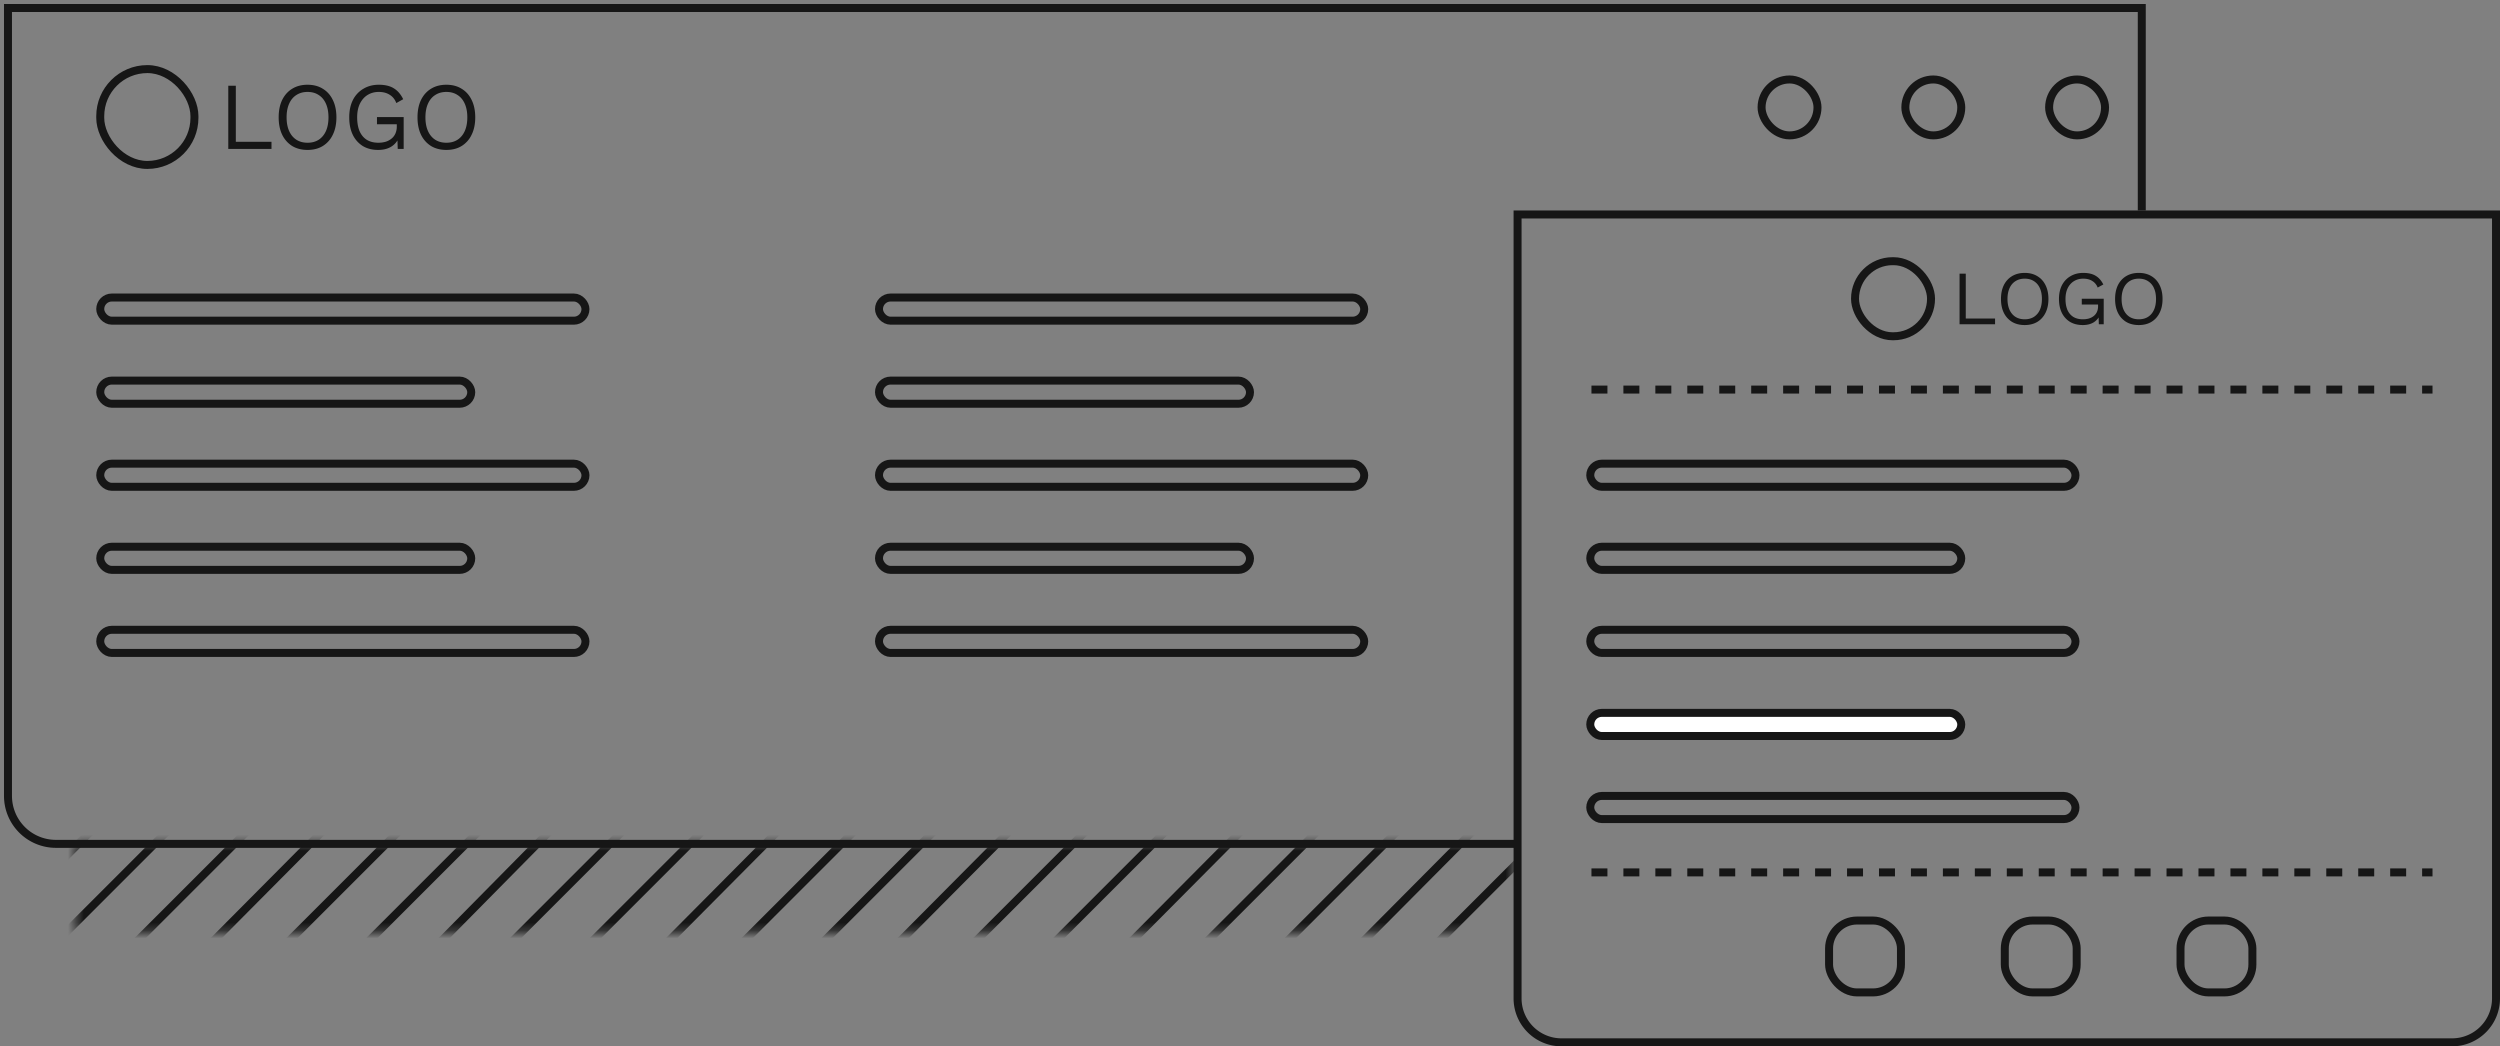 <svg width="313" height="131" viewBox="0 0 313 131" fill="none" xmlns="http://www.w3.org/2000/svg"><rect x="0" y="0" width="313" height="131" fill="#808080" stroke="none"/><mask id="a" style="mask-type:alpha" maskUnits="userSpaceOnUse" x="9" y="105" width="181" height="12"><path d="M9.45 105.65v11.05H189.5v-11.05H9.45Z" fill="#D9D9D9"/></mask><g mask="url(#a)" stroke="#161616"><path d="m71.2 34.8-156 156M80.2 34.8l-155 156M90.2 34.8l-156 156M100.2 34.8l-156 156M109.2 34.8l-155 156M119.2 34.8l-156 156M129.2 34.8l-156 156M137.2 34.8l-154 156M147.2 34.8l-156 156M157.2 34.8l-156 156M166.2 34.8l-155 156M176.2 34.8l-156 156M186.2 34.8l-156 156M195.2 34.8l-155 156M205.2 34.8l-156 156M215.2 34.8l-156 156M224.2 34.8l-155 156M234.2 34.8l-156 156M244.2 34.8l-156 156M253.2 34.8l-155 156M263.2 34.8l-156 156M273.2 34.8l-156 156M281.2 34.8l-154 156M291.2 34.8l-156 156M301.2 34.8l-156 156M310.2 34.8l-155 156M320.2 34.8l-156 156M330.2 34.8l-156 156M339.2 34.8l-155 156"/></g><path d="M268.15 26.35V1H1v98.65a6 6 0 0 0 6 6h182.825" stroke="#161616"/><path d="M190 26.85h122.5V125a5.5 5.5 0 0 1-5.5 5.5H195.5a5.5 5.5 0 0 1-5.5-5.5V26.85Z" stroke="#161616"/><rect x="199.1" y="58.05" width="60.75" height="2.9" rx="1.45" stroke="#161616"/><rect x="199.1" y="68.45" width="46.45" height="2.9" rx="1.45" stroke="#161616"/><rect x="199.1" y="78.85" width="60.75" height="2.9" rx="1.45" stroke="#161616"/><rect x="199.1" y="99.65" width="60.75" height="2.9" rx="1.45" stroke="#161616"/><rect x="199.1" y="89.25" width="46.45" height="2.9" rx="1.45" fill="#fff" stroke="#161616"/><path d="M199.25 48.775h105.3M199.25 109.225h105.3" stroke="#161616" stroke-dasharray="2 2"/><rect x="229" y="115.25" width="9" height="9" rx="3.5" stroke="#161616"/><rect x="251" y="115.25" width="9" height="9" rx="3.5" stroke="#161616"/><rect x="273" y="115.25" width="9" height="9" rx="3.5" stroke="#161616"/><rect x="232.25" y="32.7" width="9.516" height="9.4" rx="4.7" stroke="#161616"/><path d="M246.114 39.88h3.669v.72h-4.446v-6.336h.777v5.616ZM253.493 34.168c.609 0 1.133.134 1.573.403.446.263.789.637 1.029 1.123.246.487.369 1.066.369 1.738 0 .672-.123 1.251-.369 1.738-.24.486-.583.864-1.029 1.132-.44.263-.964.394-1.573.394-.608 0-1.136-.131-1.582-.394a2.747 2.747 0 0 1-1.029-1.132c-.24-.487-.359-1.066-.359-1.738 0-.672.119-1.251.359-1.738.246-.486.589-.86 1.029-1.123.446-.269.974-.403 1.582-.403Zm0 .72c-.44 0-.822.102-1.145.307-.324.199-.573.49-.748.874-.174.377-.262.832-.262 1.363s.088.989.262 1.373c.175.377.424.669.748.873.323.199.705.298 1.145.298.447 0 .829-.1 1.146-.298a2 2 0 0 0 .747-.873c.175-.384.262-.842.262-1.373s-.087-.986-.262-1.363a1.931 1.931 0 0 0-.747-.874c-.317-.205-.699-.307-1.146-.307ZM260.755 40.696c-.609 0-1.136-.131-1.583-.394a2.738 2.738 0 0 1-1.028-1.132c-.24-.487-.36-1.066-.36-1.738 0-.672.127-1.251.379-1.738.259-.486.618-.86 1.077-1.123.46-.269.987-.403 1.583-.403.634 0 1.148.118 1.543.355.401.237.725.602.971 1.095l-.709.384a1.609 1.609 0 0 0-.679-.826c-.304-.192-.68-.288-1.126-.288-.434 0-.819.102-1.155.307-.33.199-.593.49-.787.874-.187.377-.281.832-.281 1.363s.081.989.242 1.373c.169.377.415.669.738.873.33.199.731.298 1.204.298.265 0 .511-.032.738-.096.233-.07.433-.173.602-.307.174-.135.31-.304.407-.509.097-.205.146-.445.146-.72v-.22h-2.039v-.72h2.747V40.6h-.611l-.039-1.18.165.028a1.917 1.917 0 0 1-.796.922c-.362.217-.812.326-1.349.326ZM267.779 34.168c.609 0 1.133.134 1.573.403.446.263.789.637 1.029 1.123.246.487.369 1.066.369 1.738 0 .672-.123 1.251-.369 1.738-.24.486-.583.864-1.029 1.132-.44.263-.964.394-1.573.394-.608 0-1.135-.131-1.582-.394a2.747 2.747 0 0 1-1.029-1.132c-.239-.487-.359-1.066-.359-1.738 0-.672.12-1.251.359-1.738.246-.486.589-.86 1.029-1.123.447-.269.974-.403 1.582-.403Zm0 .72c-.44 0-.822.102-1.145.307-.324.199-.573.49-.748.874-.174.377-.262.832-.262 1.363s.088.989.262 1.373c.175.377.424.669.748.873.323.199.705.298 1.145.298.447 0 .829-.1 1.146-.298.323-.204.573-.496.747-.873.175-.384.262-.842.262-1.373s-.087-.986-.262-1.363a1.925 1.925 0 0 0-.747-.874c-.317-.205-.699-.307-1.146-.307Z" fill="#161616"/><rect x="12.55" y="8.65" width="11.795" height="12" rx="5.897" stroke="#161616"/><path d="M29.525 17.75h4.465v.9h-5.41v-7.92h.945v7.02ZM38.504 10.61c.74 0 1.378.168 1.913.504.544.328.961.796 1.252 1.404.3.608.45 1.332.45 2.172 0 .84-.15 1.564-.45 2.172a3.296 3.296 0 0 1-1.252 1.416c-.535.328-1.173.492-1.913.492s-1.382-.164-1.925-.492a3.4 3.4 0 0 1-1.252-1.416c-.291-.608-.437-1.332-.437-2.172 0-.84.146-1.564.437-2.172.3-.608.717-1.076 1.252-1.404.543-.336 1.185-.504 1.925-.504Zm0 .9c-.535 0-1 .128-1.394.384-.393.248-.696.612-.909 1.092-.213.472-.319 1.04-.319 1.704 0 .664.106 1.236.319 1.716.213.472.516.836.91 1.092.393.248.858.372 1.393.372.543 0 1.008-.124 1.394-.372.393-.256.697-.62.91-1.092.212-.48.318-1.052.318-1.716 0-.664-.106-1.232-.319-1.704-.212-.48-.516-.844-.91-1.092-.385-.256-.85-.384-1.393-.384ZM47.339 18.77c-.74 0-1.382-.164-1.925-.492a3.4 3.4 0 0 1-1.252-1.416c-.291-.608-.437-1.332-.437-2.172 0-.84.154-1.564.46-2.172a3.398 3.398 0 0 1 1.311-1.404c.56-.336 1.201-.504 1.926-.504.771 0 1.397.148 1.878.444.488.296.881.752 1.18 1.368l-.862.48c-.173-.456-.448-.8-.826-1.032-.37-.24-.827-.36-1.37-.36-.528 0-.996.128-1.406.384-.401.248-.72.612-.956 1.092-.229.472-.343 1.04-.343 1.704 0 .664.098 1.236.295 1.716.205.472.504.836.898 1.092.402.248.89.372 1.464.372.323 0 .622-.04.898-.12a2.14 2.14 0 0 0 .732-.384 1.71 1.71 0 0 0 .496-.636 2.13 2.13 0 0 0 .178-.9v-.276h-2.48v-.9h3.342v3.996h-.744l-.048-1.476.201.036c-.205.496-.527.88-.968 1.152-.441.272-.989.408-1.642.408ZM55.886 10.61c.74 0 1.377.168 1.913.504.543.328.96.796 1.252 1.404.299.608.449 1.332.449 2.172 0 .84-.15 1.564-.45 2.172a3.296 3.296 0 0 1-1.251 1.416c-.535.328-1.173.492-1.913.492s-1.382-.164-1.926-.492a3.4 3.4 0 0 1-1.252-1.416c-.29-.608-.436-1.332-.436-2.172 0-.84.145-1.564.437-2.172.299-.608.716-1.076 1.251-1.404.544-.336 1.185-.504 1.925-.504Zm0 .9c-.536 0-1 .128-1.394.384-.394.248-.697.612-.91 1.092-.212.472-.318 1.04-.318 1.704 0 .664.106 1.236.319 1.716.212.472.515.836.909 1.092.394.248.858.372 1.394.372.543 0 1.007-.124 1.393-.372.394-.256.697-.62.91-1.092.212-.48.319-1.052.319-1.716 0-.664-.107-1.232-.32-1.704-.212-.48-.515-.844-.909-1.092-.386-.256-.85-.384-1.394-.384Z" fill="#161616"/><rect x="12.55" y="37.25" width="60.75" height="2.9" rx="1.45" stroke="#161616"/><rect x="12.55" y="47.65" width="46.45" height="2.9" rx="1.45" stroke="#161616"/><rect x="12.55" y="58.05" width="60.75" height="2.9" rx="1.45" stroke="#161616"/><rect x="12.55" y="78.85" width="60.75" height="2.9" rx="1.45" stroke="#161616"/><rect x="12.55" y="68.45" width="46.45" height="2.9" rx="1.45" stroke="#161616"/><rect x="110.05" y="37.25" width="60.75" height="2.9" rx="1.45" stroke="#161616"/><rect x="110.05" y="47.65" width="46.45" height="2.9" rx="1.45" stroke="#161616"/><rect x="110.05" y="58.05" width="60.75" height="2.9" rx="1.45" stroke="#161616"/><rect x="110.05" y="78.85" width="60.75" height="2.9" rx="1.45" stroke="#161616"/><rect x="110.05" y="68.45" width="46.45" height="2.9" rx="1.45" stroke="#161616"/><rect x="220.55" y="9.95" width="7" height="7" rx="3.5" stroke="#161616"/><rect x="238.55" y="9.95" width="7" height="7" rx="3.5" stroke="#161616"/><rect x="256.55" y="9.95" width="7" height="7" rx="3.5" stroke="#161616"/></svg>